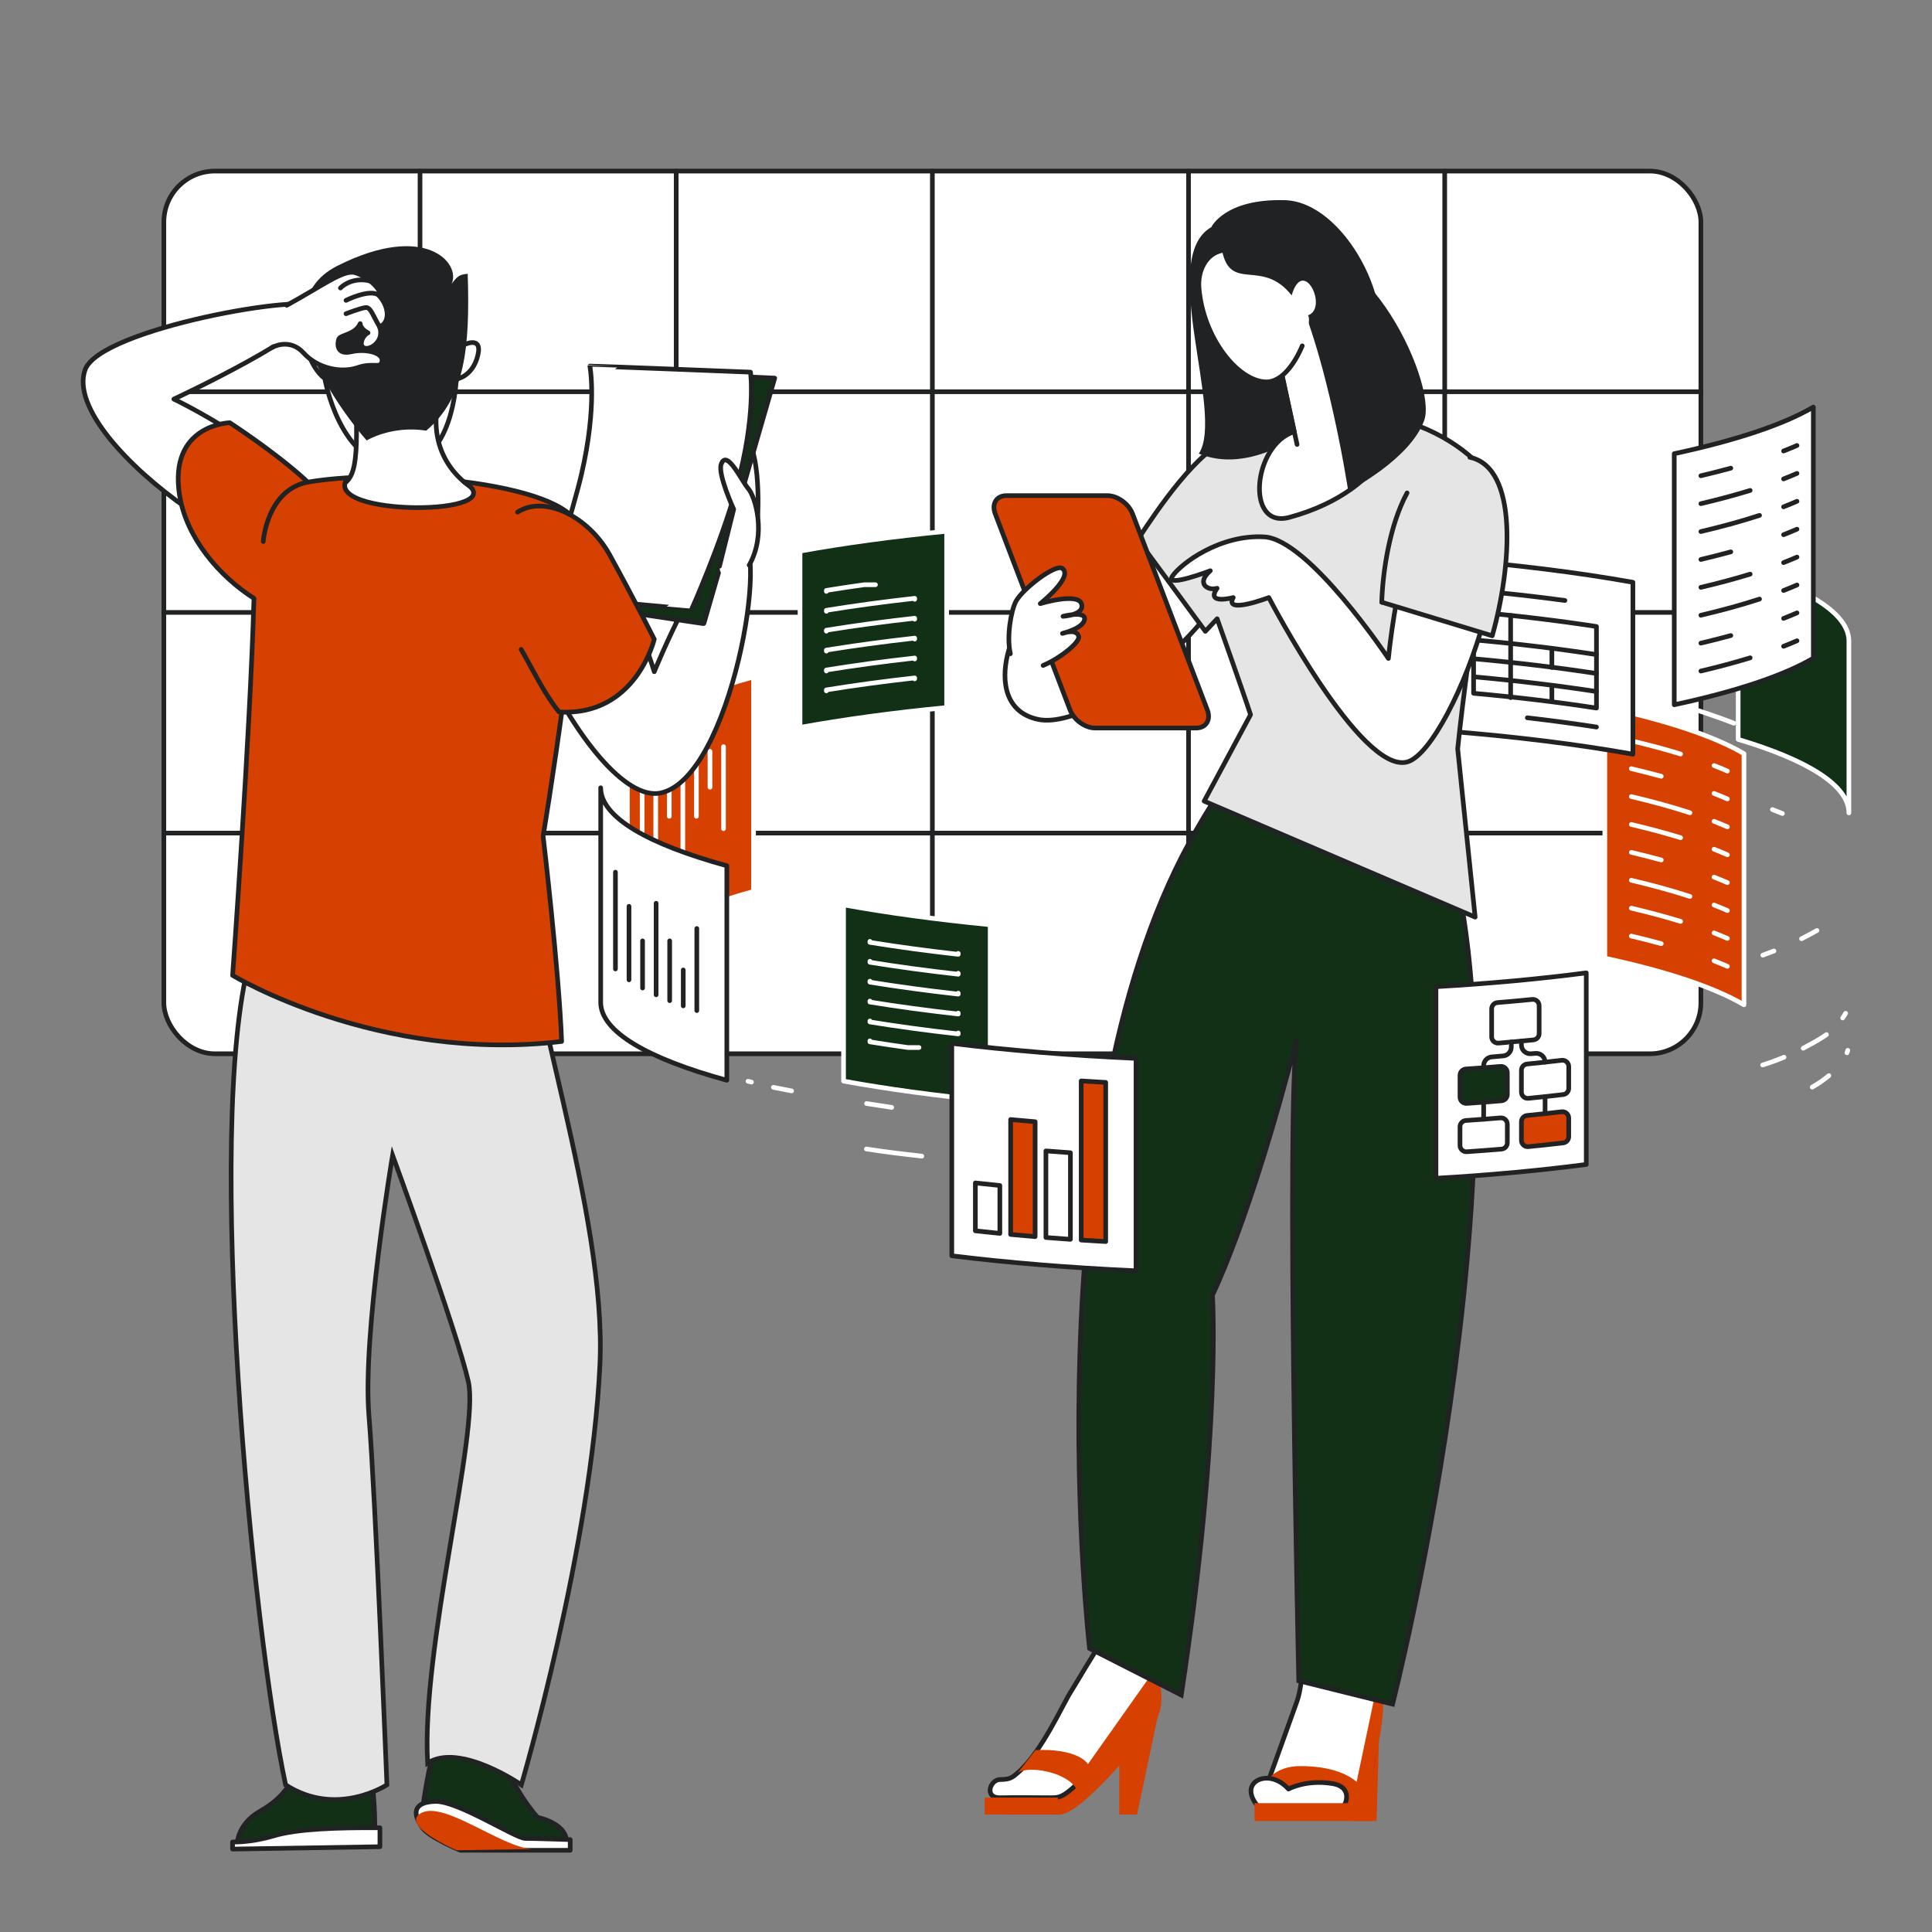 <?xml version="1.0" encoding="UTF-8"?><svg xmlns="http://www.w3.org/2000/svg" id="Layer_168516c203aa60" version="1.1" viewBox="0 0 4981.15 4981.15" aria-hidden="true" width="4981px" height="4981px">
  <rect x="0" y="0" width="4981.15" height="4981.15" fill="#808080" stroke="none"/>
  <!-- Generator: Adobe Illustrator 29.1.0, SVG Export Plug-In . SVG Version: 2.1.0 Build 142)  -->
  <defs><linearGradient class="cerosgradient" data-cerosgradient="true" id="CerosGradient_id78bde76e9" gradientUnits="userSpaceOnUse" x1="50%" y1="100%" x2="50%" y2="0%"><stop offset="0%" stop-color="#d1d1d1"/><stop offset="100%" stop-color="#d1d1d1"/></linearGradient><linearGradient/>
    <style>
      .st0-68516c203aa60, .st1-68516c203aa60, .st2-68516c203aa60, .st3-68516c203aa60, .st4-68516c203aa60, .st5-68516c203aa60, .st6-68516c203aa60, .st7-68516c203aa60, .st8-68516c203aa60, .st9-68516c203aa60, .st10-68516c203aa60{
        stroke-width: 12px;
      }

      .st0-68516c203aa60, .st1-68516c203aa60, .st4-68516c203aa60{
        fill: #123015;
      }

      .st0-68516c203aa60, .st2-68516c203aa60, .st3-68516c203aa60, .st4-68516c203aa60, .st5-68516c203aa60, .st6-68516c203aa60, .st7-68516c203aa60, .st9-68516c203aa60, .st10-68516c203aa60{
        stroke-linecap: round;
        stroke-linejoin: round;
      }

      .st0-68516c203aa60, .st6-68516c203aa60, .st7-68516c203aa60{
        stroke: #fff;
      }

      .st1-68516c203aa60, .st3-68516c203aa60, .st4-68516c203aa60, .st5-68516c203aa60, .st8-68516c203aa60, .st9-68516c203aa60, .st10-68516c203aa60{
        stroke: #212223;
      }

      .st1-68516c203aa60, .st8-68516c203aa60{
        stroke-miterlimit: 10;
      }

      .st2-68516c203aa60{
        stroke: #2e2e2e;
      }

      .st2-68516c203aa60, .st3-68516c203aa60, .st6-68516c203aa60{
        fill: none;
      }

      .st11-68516c203aa60, .st7-68516c203aa60, .st9-68516c203aa60{
        fill: #d64000;
      }

      .st12-68516c203aa60, .st5-68516c203aa60, .st8-68516c203aa60{
        fill: #e5e5e5;
      }

      .st13-68516c203aa60, .st10-68516c203aa60{
        fill: #fff;
      }

      .st14-68516c203aa60{
        fill: #212223;
      }
    </style>
  </defs>
  <g>
    <rect class="st10-68516c203aa60" x="422.45" y="441.06" width="3962.8" height="2275.79" rx="131.57" ry="131.57"/>
    <g>
      <line class="st3-68516c203aa60" x1="1082.92" y1="441.06" x2="1082.92" y2="2716.85"/>
      <line class="st3-68516c203aa60" x1="1743.38" y1="441.06" x2="1743.38" y2="2716.85"/>
      <line class="st3-68516c203aa60" x1="2403.85" y1="441.06" x2="2403.85" y2="2716.85"/>
      <line class="st3-68516c203aa60" x1="3064.32" y1="441.06" x2="3064.32" y2="2716.85"/>
      <line class="st3-68516c203aa60" x1="3724.79" y1="441.06" x2="3724.79" y2="2716.85"/>
    </g>
    <g>
      <line class="st3-68516c203aa60" x1="422.45" y1="2147.9" x2="4385.25" y2="2147.9"/>
      <line class="st3-68516c203aa60" x1="422.45" y1="1578.95" x2="4385.25" y2="1578.95"/>
      <line class="st3-68516c203aa60" x1="422.45" y1="1010" x2="4385.25" y2="1010"/>
    </g>
  </g>
  <g>
    <g>
      <g>
        <path class="st6-68516c203aa60" d="M1928.62,1395.73c-15.68,2.98-31.34,6.05-46.99,9.2"/>
        <path class="st6-68516c203aa60" d="M2186.75,1353.23c-21.63,3.14-43.17,6.87-64.82,9.92"/>
        <path class="st6-68516c203aa60" d="M4487.42,1482.6c-18.05-7.56-36.45-14.26-55.15-20.04"/>
        <path class="st6-68516c203aa60" d="M4596.81,1540.96c-18.77-13.71-39.66-24.06-59.99-35.22"/>
        <path class="st6-68516c203aa60" d="M4646.27,1595.81c-2.32-4.19-4.95-8.2-7.78-12.06"/>
        <path class="st7-68516c203aa60" d="M1942.8,1745.3c-204.11,55.89-325.19,125.52-325.19,201v553.06c0-75.49,121.08-145.12,325.19-201v-553.06Z"/>
        <path class="st0-68516c203aa60" d="M2440.66,1369.69c-137.8,13.4-264.94,30.74-378.03,51.3v454.48c113.1-20.57,240.23-37.9,378.03-51.3v-454.48Z"/>
        <path class="st7-68516c203aa60" d="M4496.35,1943.07c-77.42-45.37-200.88-86.23-358.74-120.18v647.49c157.86,33.95,281.32,74.81,358.74,120.18v-647.49Z"/>
        <g>
          <path class="st6-68516c203aa60" d="M1981.28,1664.63c-20.01,3.13-39.91,6.88-59.75,10.93"/>
          <path class="st6-68516c203aa60" d="M4086.24,1659.64c-54.82-10.35-108.91-19.04-163.93-25.07"/>
          <path class="st6-68516c203aa60" d="M4461.44,1756.52c-9.54-3.76-19.14-7.37-28.79-10.84"/>
          <path class="st6-68516c203aa60" d="M4572.22,1809.32c-13.03-7.46-26.29-14.54-39.73-21.25"/>
          <path class="st6-68516c203aa60" d="M1958.88,1771.66c-4.07.86-8.16,1.64-12.26,2.35"/>
          <path class="st6-68516c203aa60" d="M4470.36,1864.58c-72.3-27.97-154.09-52.77-215.49-68.24"/>
          <path class="st6-68516c203aa60" d="M2264.47,1227.53c-47.76,5.31-95.53,10.98-143,18.47"/>
          <path class="st6-68516c203aa60" d="M4603,1435.06c-13.28-11.25-27.8-20.96-42.9-29.62"/>
          <path class="st6-68516c203aa60" d="M4651.75,1500.33c-.6-2.14-1.28-4.26-2.03-6.35"/>
        </g>
      </g>
      <g>
        <g>
          <path class="st6-68516c203aa60" d="M4419.18,2477.21c12.04,4.69,23.55,9.44,34.53,14.26"/>
          <path class="st6-68516c203aa60" d="M4419.18,2405.28c12.04,4.69,23.55,9.44,34.53,14.26"/>
          <path class="st6-68516c203aa60" d="M4419.18,2333.36c12.04,4.69,23.55,9.44,34.53,14.26"/>
          <path class="st6-68516c203aa60" d="M4419.18,2261.43c12.04,4.69,23.55,9.44,34.53,14.26"/>
          <path class="st6-68516c203aa60" d="M4419.18,2189.51c12.04,4.69,23.55,9.44,34.53,14.26"/>
          <path class="st6-68516c203aa60" d="M4419.18,2117.58c12.04,4.69,23.55,9.44,34.53,14.26"/>
          <path class="st6-68516c203aa60" d="M4419.18,2045.66c12.04,4.69,23.55,9.44,34.53,14.26"/>
          <path class="st6-68516c203aa60" d="M4419.18,1973.73c12.04,4.69,23.55,9.44,34.53,14.26"/>
        </g>
        <g>
          <path class="st6-68516c203aa60" d="M4205.93,2413.4c26.88,6.33,52.62,12.86,77.16,19.6"/>
          <path class="st6-68516c203aa60" d="M4205.93,2341.47c45.79,10.78,88.27,22.17,127.12,34.11"/>
          <path class="st6-68516c203aa60" d="M4205.93,2269.55c55.45,13.05,106.06,27.01,151.23,41.75"/>
          <path class="st6-68516c203aa60" d="M4205.93,2197.62c26.88,6.33,52.62,12.86,77.16,19.6"/>
          <path class="st6-68516c203aa60" d="M4205.93,2125.7c45.79,10.78,88.27,22.17,127.12,34.11"/>
          <path class="st6-68516c203aa60" d="M4205.93,2053.77c55.45,13.05,106.06,27.01,151.23,41.75"/>
          <path class="st6-68516c203aa60" d="M4205.93,1981.85c26.88,6.33,52.62,12.86,77.16,19.6"/>
          <path class="st6-68516c203aa60" d="M4205.93,1909.92c45.79,10.78,88.27,22.17,127.12,34.11"/>
        </g>
      </g>
      <g>
        <path class="st6-68516c203aa60" d="M2130.58,1781.27v-2.52c71.31-11.57,147.46-21.92,227.7-30.91v2.52"/>
        <path class="st6-68516c203aa60" d="M2130.58,1729.97v-2.52c71.31-11.57,147.46-21.92,227.7-30.91v2.52"/>
        <path class="st6-68516c203aa60" d="M2130.58,1678.67v-2.52c71.31-11.57,147.46-21.92,227.7-30.91v2.52"/>
        <path class="st6-68516c203aa60" d="M2130.58,1627.36v-2.52c71.31-11.57,147.46-21.92,227.7-30.91v2.52"/>
        <path class="st6-68516c203aa60" d="M2130.58,1576.06v-2.52c71.31-11.57,147.46-21.92,227.7-30.91v2.52"/>
        <path class="st6-68516c203aa60" d="M2130.58,1524.76v-2.52c31.62-5.13,64.19-10.02,97.65-14.66h28.92"/>
      </g>
      <g>
        <line class="st6-68516c203aa60" x1="1655.63" y1="2032.31" x2="1655.63" y2="2281.84"/>
        <line class="st6-68516c203aa60" x1="1690.59" y1="2004.27" x2="1690.59" y2="2193.71"/>
        <line class="st6-68516c203aa60" x1="1725.56" y1="1983.15" x2="1725.56" y2="2104.68"/>
        <line class="st6-68516c203aa60" x1="1760.52" y1="1965.67" x2="1760.52" y2="2201.63"/>
        <line class="st6-68516c203aa60" x1="1795.49" y1="1950.53" x2="1795.49" y2="2104.68"/>
        <line class="st6-68516c203aa60" x1="1830.46" y1="1937.11" x2="1830.46" y2="2029.64"/>
        <line class="st6-68516c203aa60" x1="1865.42" y1="1924.99" x2="1865.42" y2="2136.58"/>
      </g>
    </g>
    <g>
      <path class="st2-68516c203aa60" d="M3992.81,1698.81c27.73,2.89,55.37,6.57,83.01,10.21,26.53,3.49,53.26,5.69,79.28,12,14.42,3.5,29.16,4.48,43.82,6.59"/>
      <path class="st6-68516c203aa60" d="M3508.57,1658.58c9.72.45,19.43.93,29.14,1.43"/>
      <path class="st6-68516c203aa60" d="M3412.7,1654.77c12.13.4,24.26.83,36.39,1.29"/>
      <path class="st2-68516c203aa60" d="M3927.38,1796.75c61.01,4.33,120.34,13.03,178.94,22.7"/>
      <path class="st6-68516c203aa60" d="M3573.65,1748.4c24.14,1.25,48.28,2.64,72.4,4.17"/>
      <path class="st2-68516c203aa60" d="M3038.64,1738.47c5.25-.05,10.5-.1,15.76-.14"/>
      <path class="st6-68516c203aa60" d="M4569.76,2087.25c8.61,3.31,17.18,6.71,25.71,10.19"/>
      <path class="st6-68516c203aa60" d="M3985.84,1960.08c26.37,3.24,52.72,6.69,79.03,10.39"/>
      <path class="st6-68516c203aa60" d="M3836.55,1943.9c7.31.7,14.61,1.41,21.92,2.13"/>
      <path class="st6-68516c203aa60" d="M3616.96,1926.4c30.68,1.82,61.32,3.38,91.92,6.14"/>
      <path class="st6-68516c203aa60" d="M3366.7,1915.67c11.31.01,22.63.13,33.94.33"/>
      <path class="st6-68516c203aa60" d="M3253.12,1913.46c4.77.06,9.55.12,14.32.19"/>
      <path class="st10-68516c203aa60" d="M4209.98,1944.46c-142.01-25.45-305.74-45.85-484.64-59.82v-443.15c178.9,13.98,342.63,34.37,484.64,59.82v443.15Z"/>
      <path class="st0-68516c203aa60" d="M4481.39,1463.13c180.01,53.84,285.48,119.19,285.48,189.64v443.15c0-70.46-105.47-135.81-285.48-189.64v-443.15Z"/>
      <path class="st10-68516c203aa60" d="M4116.05,1825.51c-97.67-15.04-203.85-27.83-316.77-38.02v-210.22c112.92,10.19,219.1,22.99,316.77,38.02v210.22Z"/>
      <path class="st3-68516c203aa60" d="M3799.29,1649.63c112.92,10.19,219.1,22.99,316.77,38.02"/>
      <path class="st3-68516c203aa60" d="M3799.29,1521.89c82.29,7.43,161.01,16.24,235.45,26.29"/>
      <path class="st3-68516c203aa60" d="M3937.84,1850.62c62.04,7.14,121.56,15.11,178.22,23.84"/>
      <path class="st3-68516c203aa60" d="M3799.29,1698.37c112.92,10.19,219.1,22.99,316.77,38.02"/>
      <path class="st3-68516c203aa60" d="M3799.29,1744.9c112.92,10.19,219.1,22.99,316.77,38.02"/>
      <line class="st3-68516c203aa60" x1="3894.78" y1="1586.68" x2="3894.78" y2="1798.75"/>
      <line class="st3-68516c203aa60" x1="4001.1" y1="1675.33" x2="4001.1" y2="1720.89"/>
      <line class="st3-68516c203aa60" x1="4001.1" y1="1773.07" x2="4001.1" y2="1807.43"/>
    </g>
    <g>
      <g>
        <g>
          <g>
            <polygon class="st11-68516c203aa60" points="3557.45 4413.17 3549 4695.06 3489.38 4695.06 3489.38 4413.17 3557.45 4413.17"/>
            <g>
              <path class="st10-68516c203aa60" d="M3359.63,4272.05c-1.53,42.6-5.74,86.15-15.53,113.81-24.79,70.08-97.61,271.07-97.61,271.07l276.49,2.8s36.35-230.7,29.61-326.16c0-22.78-3.22-42.81-8.78-60.47-10.41-40.94-33.32-86.76-48.04-113.71l-52.07-114c-67.07,7.59-84.08,226.68-84.08,226.68Z"/>
              <g>
                <path class="st11-68516c203aa60" d="M3529.12,4659.73c3.04-47.34-45.43-106.31-176.79-106.31-97.14,0-111.49,86.83-112.55,105.19l289.34,1.12Z"/>
                <path class="st10-68516c203aa60" d="M3245.2,4659.45c-39.36-44.28-13.84-73.9,18.78-74.79,34.78-.95,57.96,27.93,57.96,27.93,0,0,44.35-25.09,112.89-14.2,47.98,7.62,39.17,45.48,28.98,58.54l-218.61,2.52Z"/>
                <rect class="st11-68516c203aa60" x="3234.44" y="4649.01" width="299.89" height="46.05" transform="translate(6768.78 9344.06) rotate(180)"/>
              </g>
            </g>
          </g>
          <path class="st11-68516c203aa60" d="M3495.77,4603.24l56.82-269.67s31.59,28.45-2.68,180.75c-10.69,47.54-15.58,180.75-15.58,180.75l-38.56-91.82Z"/>
        </g>
        <g>
          <g>
            <path class="st11-68516c203aa60" d="M2587.77,4678.38h144.09c62.82,0,244.53-234.72,244.53-234.72v-67.06l-179.95-15.09s-144.34,232.82-161.29,249.77c-16.96,16.96-72.47,27.82-96.39,34.37,2.42,18.5,25.94,32.73,49.01,32.73Z"/>
            <path class="st10-68516c203aa60" d="M2761.31,4360.91c-20.69,31.97-74.92,155.5-136.51,209.15-13.74,11.97-20.07,18-46.13,17.98-26.06-.02-42.42,47.8,0,46.93,42.41-.87,104.44,0,132.13,0s36.33-3.95,118.12-85.74c67.69-67.69,124.64-133.02,141.96-200.63,5.17-5.39,7.98-13.54,7.29-26.07,0,0-5.75-84.08-14.73-217.08-62.92,7.23-174.16,212.25-202.12,255.47Z"/>
            <polygon class="st11-68516c203aa60" points="2990.35 4399.21 2931.55 4678.38 2885.82 4678.38 2885.82 4522.16 2990.35 4399.21"/>
            <path class="st11-68516c203aa60" d="M2777.93,4617.13c-23.8-50.63-130.07-65.63-154.46-45.91,3.05-3.01,46.09-58.91,46.09-58.91,0,0,101.74-7.82,135.61,35.79l171.22-242.08s41.04,70.29,0,137.64c0,0-142.34,164.43-165.27,179.57-22.94,15.15-33.19-6.1-33.19-6.1Z"/>
          </g>
          <rect class="st11-68516c203aa60" x="2538.76" y="4634.64" width="188.61" height="43.74" transform="translate(5266.14 9313.02) rotate(180)"/>
        </g>
        <path class="st1-68516c203aa60" d="M3706.64,2085.06c273.29,783.9-116.23,2308.54-116.23,2308.54l-241.88-60.03s-33.14-1492.54-4.37-1657.95c-120.11,469.19-218.2,663.51-218.2,663.51,0,0,23.6,350.56-80.34,1031.1l-236.56-120.28s-152.41-1330.64,257.52-2078.58c409.93-747.94,640.06-86.3,640.06-86.3Z"/>
      </g>
      <g>
        <path class="st10-68516c203aa60" d="M3182.28,1216.65c-57.35-85.38-435.42,438.77-435.42,438.77,0,0,6.8-80.69-47.63-95.42-72.06-19.5-190.54,259.85-22.36,294.85,168.18,35,680.66-377.29,505.41-638.2Z"/>
        <path class="st5-68516c203aa60" d="M3834.22,1220.34c-151.44-177.46-435.34-192.67-620.64-117.04-1.7.69-37.61,26.47-39.08,27.57-84.02,24.8-191.48,184.34-240.91,260.29l174.1,236.54,30.4-32.38s68.19,191.57,86.11,247.37l-119.58,222.81,698.65,299.02-45.03-433.93c29.94-289.76,89.94-602.67,75.98-710.24Z"/>
        <path class="st14-68516c203aa60" d="M3123.04,585.7c-139.17,78.66,35.44,481.02-32.18,583.89,172.89,71.1,389.18-127.05,452.71-251.09,63.53-124.04-75.12-397.84-230.71-402.38-155.58-4.54-189.82,69.58-189.82,69.58Z"/>
        <path class="st10-68516c203aa60" d="M3421.04,783.87l133.39,276.5c86.1,0,33.17,202.41-230.4,273.54-114.24,30.83-93.64-187.98,12.85-220.9l-50.47-235.36,134.63-93.79Z"/>
        <line class="st10-68516c203aa60" x1="3568.1" y1="1083.76" x2="3421.04" y2="783.87"/>
        <line class="st10-68516c203aa60" x1="3344.16" y1="1145.93" x2="3281.49" y2="859.86"/>
        <path class="st10-68516c203aa60" d="M3768.44,1226.57c-142.72-16.35-188.82,471.05-188.82,471.05,0,0-204.36-306.37-319.53-313.35-115.18-6.98-216.39,69.8-237.33,101.21s97.72-13.96,97.72-13.96c-37.16,32.22-7.53,52.59,17.47,45.18-30.55,43.51,41.66,23.93,41.66,23.93-25,44.58,91.65,0,91.65,0,0,0,237.06,455.47,356.49,423.99,119.43-31.48,367-712.12,140.69-738.05Z"/>
        <path class="st12-68516c203aa60" d="M3847.34,1639.22c50.25-178.16,68.36-433.6-57.89-460.24-170.58-35.99-222.44,233.82-227,373.66l284.9,86.58Z"/>
        <path class="st3-68516c203aa60" d="M3562.45,1552.65l284.9,86.58c50.25-178.16,68.36-433.6-57.89-460.24"/>
        <path class="st3-68516c203aa60" d="M3627.75,1270.85c-45.21,83.35-62.74,203.13-65.31,281.79"/>
        <path class="st14-68516c203aa60" d="M3297,668.9c113.45,160.34,179.05,597.19,179.05,597.19,0,0,159.59-80.98,195.9-182.33,36.3-101.35-177.38-538.69-374.95-414.86Z"/>
        <path class="st13-68516c203aa60" d="M3330.2,761.66c-76.39-97.23-157.24-6.53-179.56-115.83-41.57,8.45-63.1,52.41-59.37,97.19,10.59,127.07,98.65,238.87,171.8,241.65,73.15,2.78,124.08-153.52,109.26-171.67,53.6-18.59-12.51-154.12-42.14-51.34Z"/>
        <path class="st3-68516c203aa60" d="M3150.65,645.83c-41.57,8.45-63.1,52.41-59.37,97.19,10.59,127.07,98.65,238.87,171.8,241.65,41.04,1.56,75.09-46.96,94.46-93.06"/>
        <path class="st9-68516c203aa60" d="M2855.28,1277.86h-260.39c-25.86,0-38.83,20.96-28.96,46.82l192.77,505.49c9.86,25.86,38.82,46.82,64.67,46.82h260.39c25.86,0,38.83-20.96,28.96-46.82l-192.77-505.49c-9.86-25.86-38.82-46.82-64.67-46.82Z"/>
        <path class="st13-68516c203aa60" d="M2738.66,1465.35c30.45,21.5-56.6,90.97-56.6,90.97,0,0,96.02-29.31,106.13,0,10.11,29.31-47.5,32.69-47.5,32.69,0,0,58.62-15.3,55.59,7.84-3.03,23.15-57.05,36.29-57.05,36.29,0,0,36.83-14.15,41.89,8.09,5.05,22.24-114.21,106.13-154.64,80.86-40.43-25.27-24.41-139.21-7.23-171.56,17.18-32.34,102.24-97.3,119.42-85.17Z"/>
        <path class="st3-68516c203aa60" d="M2604.97,1685.54c-10.19-44.34,1.73-111.41,14.27-135.02,17.18-32.34,102.24-97.3,119.42-85.17,30.45,21.5-56.6,90.97-56.6,90.97,0,0,96.02-29.31,106.13,0,10.11,29.31-47.5,32.69-47.5,32.69,0,0,58.62-15.3,55.59,7.84-3.03,23.15-57.05,36.29-57.05,36.29,0,0,36.83-14.15,41.89,8.09,3.28,14.43-45.79,54.82-91.69,74.5"/>
      </g>
    </g>
    <g>
      <g>
        <path class="st6-68516c203aa60" d="M1937.46,2789.94c-2.98-.75-5.96-1.5-8.94-2.26"/>
        <path class="st6-68516c203aa60" d="M2040.88,2812.61c-15.68-2.98-31.34-6.05-46.99-9.2"/>
        <path class="st6-68516c203aa60" d="M2299.01,2855.11c-21.63-3.14-43.17-6.87-64.82-9.92"/>
        <path class="st2-68516c203aa60" d="M3950.47,2863.24c-6.73.94-13.46,1.89-20.19,2.89"/>
        <path class="st6-68516c203aa60" d="M4599.68,2725.73c-18.05,7.56-36.45,14.26-55.15,20.04"/>
        <path class="st6-68516c203aa60" d="M4709.07,2667.38c-18.77,13.71-39.66,24.06-59.99,35.22"/>
        <path class="st6-68516c203aa60" d="M4758.53,2612.53c-2.32,4.19-4.95,8.2-7.78,12.06"/>
        <path class="st10-68516c203aa60" d="M1873.92,2785.18c-204.11-55.89-325.19-125.51-325.19-201v-553.06c0,75.49,121.08,145.12,325.19,201v553.06Z"/>
        <path class="st0-68516c203aa60" d="M2552.91,2838.65c-137.8-13.4-264.94-30.74-378.03-51.3v-454.48c113.1,20.57,240.23,37.9,378.03,51.3v454.48Z"/>
        <path class="st10-68516c203aa60" d="M2928.91,3276.43c-169.89-7.66-329.77-20.88-474.97-38.69v-547.65c145.2,17.81,305.07,31.03,474.97,38.69v547.65Z"/>
        <path class="st10-68516c203aa60" d="M4089.75,3002.25c-118.71,15.54-248.97,27.64-387.51,35.62v-493.98c138.54-7.98,268.8-20.08,387.51-35.62v493.98Z"/>
        <path class="st10-68516c203aa60" d="M4675.25,1696.9c-77.4,45.36-200.82,86.21-358.65,120.15v-647.32c157.82-33.94,281.25-74.79,358.65-120.15v647.32Z"/>
        <g>
          <path class="st6-68516c203aa60" d="M2093.54,2543.71c-20.01-3.13-39.91-6.88-59.75-10.93"/>
          <path class="st6-68516c203aa60" d="M4280.47,2600c-54.82,10.35-108.91,19.04-163.93,25.07"/>
          <path class="st6-68516c203aa60" d="M4573.7,2451.82c-9.54,3.76-19.14,7.37-28.79,10.84"/>
          <path class="st6-68516c203aa60" d="M4684.48,2399.02c-13.03,7.47-26.29,14.54-39.73,21.25"/>
          <path class="st6-68516c203aa60" d="M2376.72,2980.8c-47.76-5.31-95.53-10.98-143-18.47"/>
          <path class="st6-68516c203aa60" d="M4715.25,2773.28c-13.28,11.25-27.8,20.96-42.9,29.62"/>
          <path class="st6-68516c203aa60" d="M4764.01,2708.01c-.6,2.14-1.28,4.26-2.03,6.35"/>
        </g>
        <g>
          <path class="st10-68516c203aa60" d="M2514.71,3049.87v123.48c20.78,2.3,41.82,4.52,63.14,6.63v-123.48c-21.31-2.12-42.36-4.33-63.14-6.63Z"/>
          <path class="st9-68516c203aa60" d="M2605.67,2886.44v296.24c20.81,1.97,41.86,3.84,63.14,5.63v-296.24c-21.28-1.79-42.32-3.66-63.14-5.63Z"/>
          <path class="st10-68516c203aa60" d="M2696.63,2967.36v223.22c20.84,1.66,41.89,3.22,63.14,4.7v-223.22c-21.25-1.48-42.3-3.05-63.14-4.7Z"/>
          <path class="st9-68516c203aa60" d="M2787.59,3197.16c20.86,1.37,41.91,2.64,63.14,3.83v-410.26c-21.22-1.19-42.27-2.47-63.14-3.83v410.26Z"/>
        </g>
      </g>
      <g>
        <g>
          <path class="st3-68516c203aa60" d="M4598.51,1162.83c12.04-4.69,23.55-9.44,34.53-14.26"/>
          <path class="st3-68516c203aa60" d="M4598.51,1234.76c12.04-4.69,23.55-9.44,34.53-14.26"/>
          <path class="st3-68516c203aa60" d="M4598.51,1306.68c12.04-4.69,23.55-9.44,34.53-14.26"/>
          <path class="st3-68516c203aa60" d="M4598.51,1378.61c12.04-4.69,23.55-9.44,34.53-14.26"/>
          <path class="st3-68516c203aa60" d="M4598.51,1450.53c12.04-4.69,23.55-9.44,34.53-14.26"/>
          <path class="st3-68516c203aa60" d="M4598.51,1522.46c12.04-4.69,23.55-9.44,34.53-14.26"/>
          <path class="st3-68516c203aa60" d="M4598.51,1594.38c12.04-4.69,23.55-9.44,34.53-14.26"/>
          <path class="st3-68516c203aa60" d="M4598.51,1666.31c12.04-4.69,23.55-9.44,34.53-14.26"/>
        </g>
        <g>
          <path class="st3-68516c203aa60" d="M4385.25,1226.64c26.88-6.33,52.62-12.87,77.16-19.6"/>
          <path class="st3-68516c203aa60" d="M4385.25,1298.57c45.79-10.78,88.27-22.17,127.12-34.11"/>
          <path class="st3-68516c203aa60" d="M4385.25,1370.49c55.45-13.05,106.06-27.01,151.23-41.75"/>
          <path class="st3-68516c203aa60" d="M4385.25,1442.42c26.88-6.33,52.62-12.86,77.16-19.6"/>
          <path class="st3-68516c203aa60" d="M4385.25,1514.34c45.79-10.78,88.27-22.17,127.12-34.11"/>
          <path class="st3-68516c203aa60" d="M4385.25,1586.27c55.45-13.05,106.06-27.01,151.23-41.75"/>
          <path class="st3-68516c203aa60" d="M4385.25,1658.19c26.88-6.33,52.62-12.86,77.16-19.6"/>
          <path class="st3-68516c203aa60" d="M4385.25,1730.12c45.79-10.78,88.27-22.17,127.12-34.11"/>
        </g>
      </g>
      <g>
        <g>
          <path class="st10-68516c203aa60" d="M3968.27,2592.91c0-9.62-8.33-17.14-17.94-16.17-9.19.92-18.44,1.82-27.75,2.7-12.03,1.14-24.16,2.24-36.38,3.3-8.42.73-16.88,1.45-25.39,2.15-8.46.7-14.98,7.74-14.98,16.2v72.06c0,9.51,8.15,16.99,17.66,16.2,7.6-.63,15.18-1.27,22.71-1.93,12.22-1.06,24.35-2.16,36.38-3.3,10.41-.98,20.76-1.99,31.02-3.03,8.33-.84,14.67-7.83,14.67-16.18v-72.01Z"/>
          <path class="st9-68516c203aa60" d="M3940.49,2956.35c30.55-3,60.46-6.23,89.7-9.69,8.21-.97,14.39-7.91,14.39-16.15v-47.99c0-9.74-8.52-17.28-18.23-16.14-29.03,3.4-58.72,6.59-89.04,9.55-8.35.81-14.73,7.81-14.73,16.18v48.06c0,9.61,8.32,17.12,17.91,16.18Z"/>
          <g>
            <path class="st10-68516c203aa60" d="M3940.49,2831.75c30.55-3,60.46-6.23,89.7-9.69,8.21-.97,14.39-7.91,14.39-16.15v-56.08c0-9.74-8.52-17.28-18.23-16.14-29.03,3.4-58.72,6.59-89.04,9.55-8.35.81-14.73,7.81-14.73,16.18v56.15c0,9.61,8.32,17.12,17.91,16.18Z"/>
            <path class="st4-68516c203aa60" d="M3868.54,2749.46c-29.21,2.44-58.93,4.68-89.11,6.7-8.56.57-15.21,7.67-15.21,16.22v56.23c0,9.41,8,16.86,17.42,16.22,30.36-2.05,60.25-4.31,89.63-6.78,8.45-.71,14.94-7.75,14.94-16.2v-56.19c0-9.52-8.15-16.99-17.67-16.2Z"/>
          </g>
          <path class="st10-68516c203aa60" d="M3868.54,2882.16c-29.21,2.44-58.93,4.68-89.11,6.7-8.56.57-15.21,7.67-15.21,16.22v48.14c0,9.41,8,16.86,17.42,16.22,30.36-2.05,60.25-4.31,89.63-6.78,8.45-.71,14.94-7.75,14.94-16.2v-48.1c0-9.52-8.15-16.99-17.67-16.2Z"/>
        </g>
        <path class="st10-68516c203aa60" d="M3922.58,2684.13v10.03c0,13.28,11.38,23.73,24.65,22.64l11.69-.95c13.28-1.08,24.65,9.37,24.65,22.64h0"/>
        <path class="st10-68516c203aa60" d="M3896.45,2686.53v13.23c0,11.78-9.04,21.61-20.81,22.63l-29.61,2.57c-11.78,1.02-20.81,10.85-20.81,22.63v1.8"/>
        <line class="st10-68516c203aa60" x1="3825.21" y1="2841.73" x2="3825.21" y2="2885.6"/>
        <line class="st4-68516c203aa60" x1="3983.58" y1="2827.32" x2="3983.58" y2="2871.19"/>
      </g>
      <g>
        <path class="st6-68516c203aa60" d="M2242.83,2427.06v2.52c71.31,11.57,147.46,21.92,227.7,30.91v-2.52"/>
        <path class="st6-68516c203aa60" d="M2242.83,2478.37v2.52c71.31,11.57,147.46,21.92,227.7,30.91v-2.52"/>
        <path class="st6-68516c203aa60" d="M2242.83,2529.67v2.52c71.31,11.57,147.46,21.92,227.7,30.91v-2.52"/>
        <path class="st6-68516c203aa60" d="M2242.83,2580.97v2.52c71.31,11.57,147.46,21.92,227.7,30.91v-2.52"/>
        <path class="st6-68516c203aa60" d="M2242.83,2632.28v2.52c71.31,11.57,147.46,21.92,227.7,30.91v-2.52"/>
        <path class="st6-68516c203aa60" d="M2242.83,2683.58v2.52c31.62,5.13,64.19,10.02,97.65,14.66h28.92"/>
      </g>
      <g>
        <line class="st3-68516c203aa60" x1="1586.75" y1="2498.17" x2="1586.75" y2="2248.64"/>
        <line class="st3-68516c203aa60" x1="1621.71" y1="2526.2" x2="1621.71" y2="2336.77"/>
        <line class="st3-68516c203aa60" x1="1656.68" y1="2547.33" x2="1656.68" y2="2425.79"/>
        <line class="st3-68516c203aa60" x1="1691.64" y1="2564.81" x2="1691.64" y2="2328.85"/>
        <line class="st3-68516c203aa60" x1="1726.61" y1="2579.95" x2="1726.61" y2="2425.79"/>
        <line class="st3-68516c203aa60" x1="1761.58" y1="2593.37" x2="1761.58" y2="2500.84"/>
        <line class="st3-68516c203aa60" x1="1796.54" y1="2605.49" x2="1796.54" y2="2393.9"/>
      </g>
    </g>
    <g>
      <path class="st10-68516c203aa60" d="M1877.74,1104.44c49.73-11.47,67.76,57.22,73.88,122.03,5.1,54,1.93,105.31,1.93,105.31l-188.69,48.8,112.87-276.14Z"/>
      <path class="st10-68516c203aa60" d="M1364.69,1302.02c174.28-61.92,322.17,429.77,322.17,429.77,0,0,137.84-340.04,219.61-342.44,81.77-2.4-20.43,616.67-203.21,655.15-182.78,38.48-521.35-677.54-338.56-742.48Z"/>
      <path class="st4-68516c203aa60" d="M1594.22,956.93l403.16,17.89-182.37,631.96c-.2.71-.9,1.16-1.63,1.05l-391.85-58.4,171.22-591.43c.19-.65.8-1.09,1.48-1.06Z"/>
      <path class="st10-68516c203aa60" d="M1934.98,959.51s15.55,111.68-36.52,299.06c-40.05,144.12-115.09,311.86-115.09,311.86-.2.71-374.96-34.14-374.96-34.14,0,0,70.5-226.38,90.7-313.31,41.48-178.51,21.7-279.2,21.7-279.2.19-.65,414.17,15.72,414.17,15.72Z"/>
      <path class="st13-68516c203aa60" d="M1859.34,1196.95c14.44-40.78,52.91,43.55,70.07,63.07,17.16,19.52,47.87,116.57,2.11,197.22-27.04,47.65-76.71,42.02-76.5,2.54l36.58-146.82s-41.4-90.22-32.27-116.02Z"/>
      <path class="st3-68516c203aa60" d="M1855.03,1459.78l36.58-146.82s-41.4-90.22-32.27-116.02c14.44-40.78,52.91,43.55,70.07,63.07,17.16,19.52,47.87,116.57,2.11,197.22"/>
      <g>
        <path class="st4-68516c203aa60" d="M945.19,4522.48c27.47,99.95,20.6,233.46,20.6,233.46l-354.77,5.34s-3.81-55.69,59.51-91.55c63.32-35.86,97.66-86.21,97.66-147.25s177,0,177,0Z"/>
        <path class="st4-68516c203aa60" d="M1282.41,4495.35c35.86,117.92,103.76,190.4,103.76,190.4,0,0,73.24,13.73,74.77,62.56l-270.08,7.63s-95.17-30.9-99.74-60.66c-4.58-29.75.39-45.53.39-45.53,0,0,13.14-98.28,35.27-166.94,22.13-68.66,155.64,12.55,155.64,12.55Z"/>
        <path class="st8-68516c203aa60" d="M1344.17,2265.8c2.44,268.5,220.75,862.87,202.59,1252.17-21.97,471.09-202.59,1083.75-202.59,1083.75,0,0-158.66-109.84-241.65-56.14-17.09-297.79,134.25-854.31,104.96-983.67-29.29-129.37-195.27-583.37-195.27-583.37,0,0-78.11,461.33-61.02,671.24,17.09,209.92,46.38,951.94,46.38,951.94,0,0-129.37,85.43-261.17,0-85.43-395.42-209.92-1689.09-92.75-2126.01,117.16-436.92,700.53-209.92,700.53-209.92Z"/>
        <path class="st10-68516c203aa60" d="M1003.47,750.88c176.92-20.93,188.53,140.1,188.53,140.1,0,0,53.62-29.4,39.78,25.94-13.84,55.35-55.35,60.54-55.35,60.54,0,0-6.92,226.59-153.94,223.13-147.02-3.46-185.07-224.84-185.07-224.84,0,0-22.49-13.86-39.78-57.1-17.3-43.24,39.78-36.32,39.78-36.32,0,0,5.19-112.43,166.05-131.45Z"/>
        <path class="st10-68516c203aa60" d="M1124.78,1070.26c-8.45,127.62,85.39,196.12,149.2,214.89-104.16,142.63-391.3,44.1-411-25.34,45.04-21.58,63.81-26.27,53.49-244.91-10.32-218.64,208.32,55.36,208.32,55.36Z"/>
        <path class="st14-68516c203aa60" d="M1099,1110.27c-89.94-13.84-153.65,25.33-153.65,25.33,0,0-301.64-336.29-75.06-450.45,226.59-114.16,319.09-5.99,294.04,46.7,13.72-17.89,18.96-24.29,41.51-25.94,6.14,190.18-6.52,319.61-106.85,404.36Z"/>
        <path class="st10-68516c203aa60" d="M815.12,792.9c18.09,56.88-366.9,236.07-366.9,236.07,0,0,414.76,198.93,377.22,368.78-37.53,169.84-673.45-252.7-606.18-444.05,37.53-106.77,583.08-200.96,595.86-160.79Z"/>
        <path class="st9-68516c203aa60" d="M592.38,1089.89s114.04,73.78,193.43,145.86c2.49,2.27,4.98,4.71,7.45,7.27,31.61-5.29,66.45-9.02,103.16-11.29-76.57,102.5,442.85,99.53,299.51,10.29,154.58,19.48,282.69,60.04,291.33,115.68,21.97,141.57-86.94,798.25-86.94,798.25,0,0,40.41,341.23,47.73,529.18-473.53,56.14-848.34-170.37-848.34-170.37,0,0,45.14-620.61,55.08-972.09-90.25-57.4-174.3-156.27-191.77-265.44-29.29-183.07,129.37-187.35,129.37-187.35Z"/>
        <path class="st10-68516c203aa60" d="M979.53,4712.45c-105.29-.76-212.1,2.29-273.13,20.6-61.04,18.31-106.81,16.02-106.81,16.02v18.31l379.94-6.1v-48.83Z"/>
        <path class="st10-68516c203aa60" d="M1470.1,4770.43v-27.47s-90.48-3.1-115.66-3.1-173.2-96.43-231.19-95.38c-57.98,1.05-60.73,31.29-34.21,67.86,18.78,25.9,98,58.09,98,58.09h283.05Z"/>
        <g>
          <path class="st13-68516c203aa60" d="M739.33,787.1c90.18-49.33,145.34-91.77,175.05-84.34,29.71,7.43,74.26,46.15,62.06,58.35,31.3,34.48,25.88,73.73,2.07,81.16,13.32,36.07-22.22,60.47-38.67,55.17-16.44-5.3-5.3-32.89,9.02-39.25-20.69-10.61-20.16-23.87-20.16-23.87-12.73,29.18-50.92,28.64-55.17,39.78-4.24,11.14-6.39,41.78,31.83,32.89,38.21-8.89,82.75,2.65,79.57,23.87-3.18,21.22-21.22,2.65-63.12,16.97-41.91,14.32-102.38,2.65-138.98-37.66s-80.82-14.56-80.82-14.56l37.32-108.5Z"/>
          <path class="st3-68516c203aa60" d="M739.33,787.1c90.18-49.33,145.34-91.77,175.05-84.34,29.71,7.43,74.26,46.15,62.06,58.35,31.3,34.48,25.88,73.73,2.07,81.16,13.32,36.07-22.22,60.47-38.67,55.17-16.44-5.3-5.3-32.89,9.02-39.25-20.69-10.61-20.16-23.87-20.16-23.87-12.73,29.18-50.92,28.64-55.17,39.78-4.24,11.14-6.39,41.78,31.83,32.89,38.21-8.89,82.75,2.65,79.57,23.87-3.18,21.22-21.22,2.65-63.12,16.97-41.91,14.32-102.38,2.65-138.98-37.66s-80.82-14.56-80.82-14.56"/>
          <path class="st3-68516c203aa60" d="M978.51,842.27c-16.92-28.11-22.75-50.39-35.48-49.33-12.73,1.06-50.92,15.91-50.92,15.91"/>
          <path class="st3-68516c203aa60" d="M976.44,761.11c-22.81-17.5-84.34,13.26-84.34,13.26"/>
          <path class="st3-68516c203aa60" d="M954.54,724.56c-49.18-12.25-76.77,17.98-76.77,17.98"/>
        </g>
        <path class="st11-68516c203aa60" d="M1295.97,1364.55c57.2-112.28,210.27-53.22,276.18,66.39,65.9,119.6,114.72,217.24,114.72,217.24,0,0-47.68,199.68-245.39,187.48-124.48-151.33-211.41-341.74-145.5-471.1Z"/>
        <path class="st3-68516c203aa60" d="M1334.34,1320.42c70.29-45.34,183.57,12.09,237.8,110.52,65.9,119.6,114.72,217.24,114.72,217.24,0,0-47.68,199.68-245.39,187.48-38.56-46.88-69.25-112.1-97.81-161.36"/>
        <path class="st3-68516c203aa60" d="M793.26,1243.02c-105.51,20.63-114.55,153.19-114.55,153.19"/>
        <path class="st11-68516c203aa60" d="M1371.03,4767.38c-82.94-6.79-229.11-127.69-287.17-91.8-52.03,32.17,93.3,94.85,93.3,94.85l193.86-3.05Z"/>
      </g>
    </g>
  </g>
</svg>